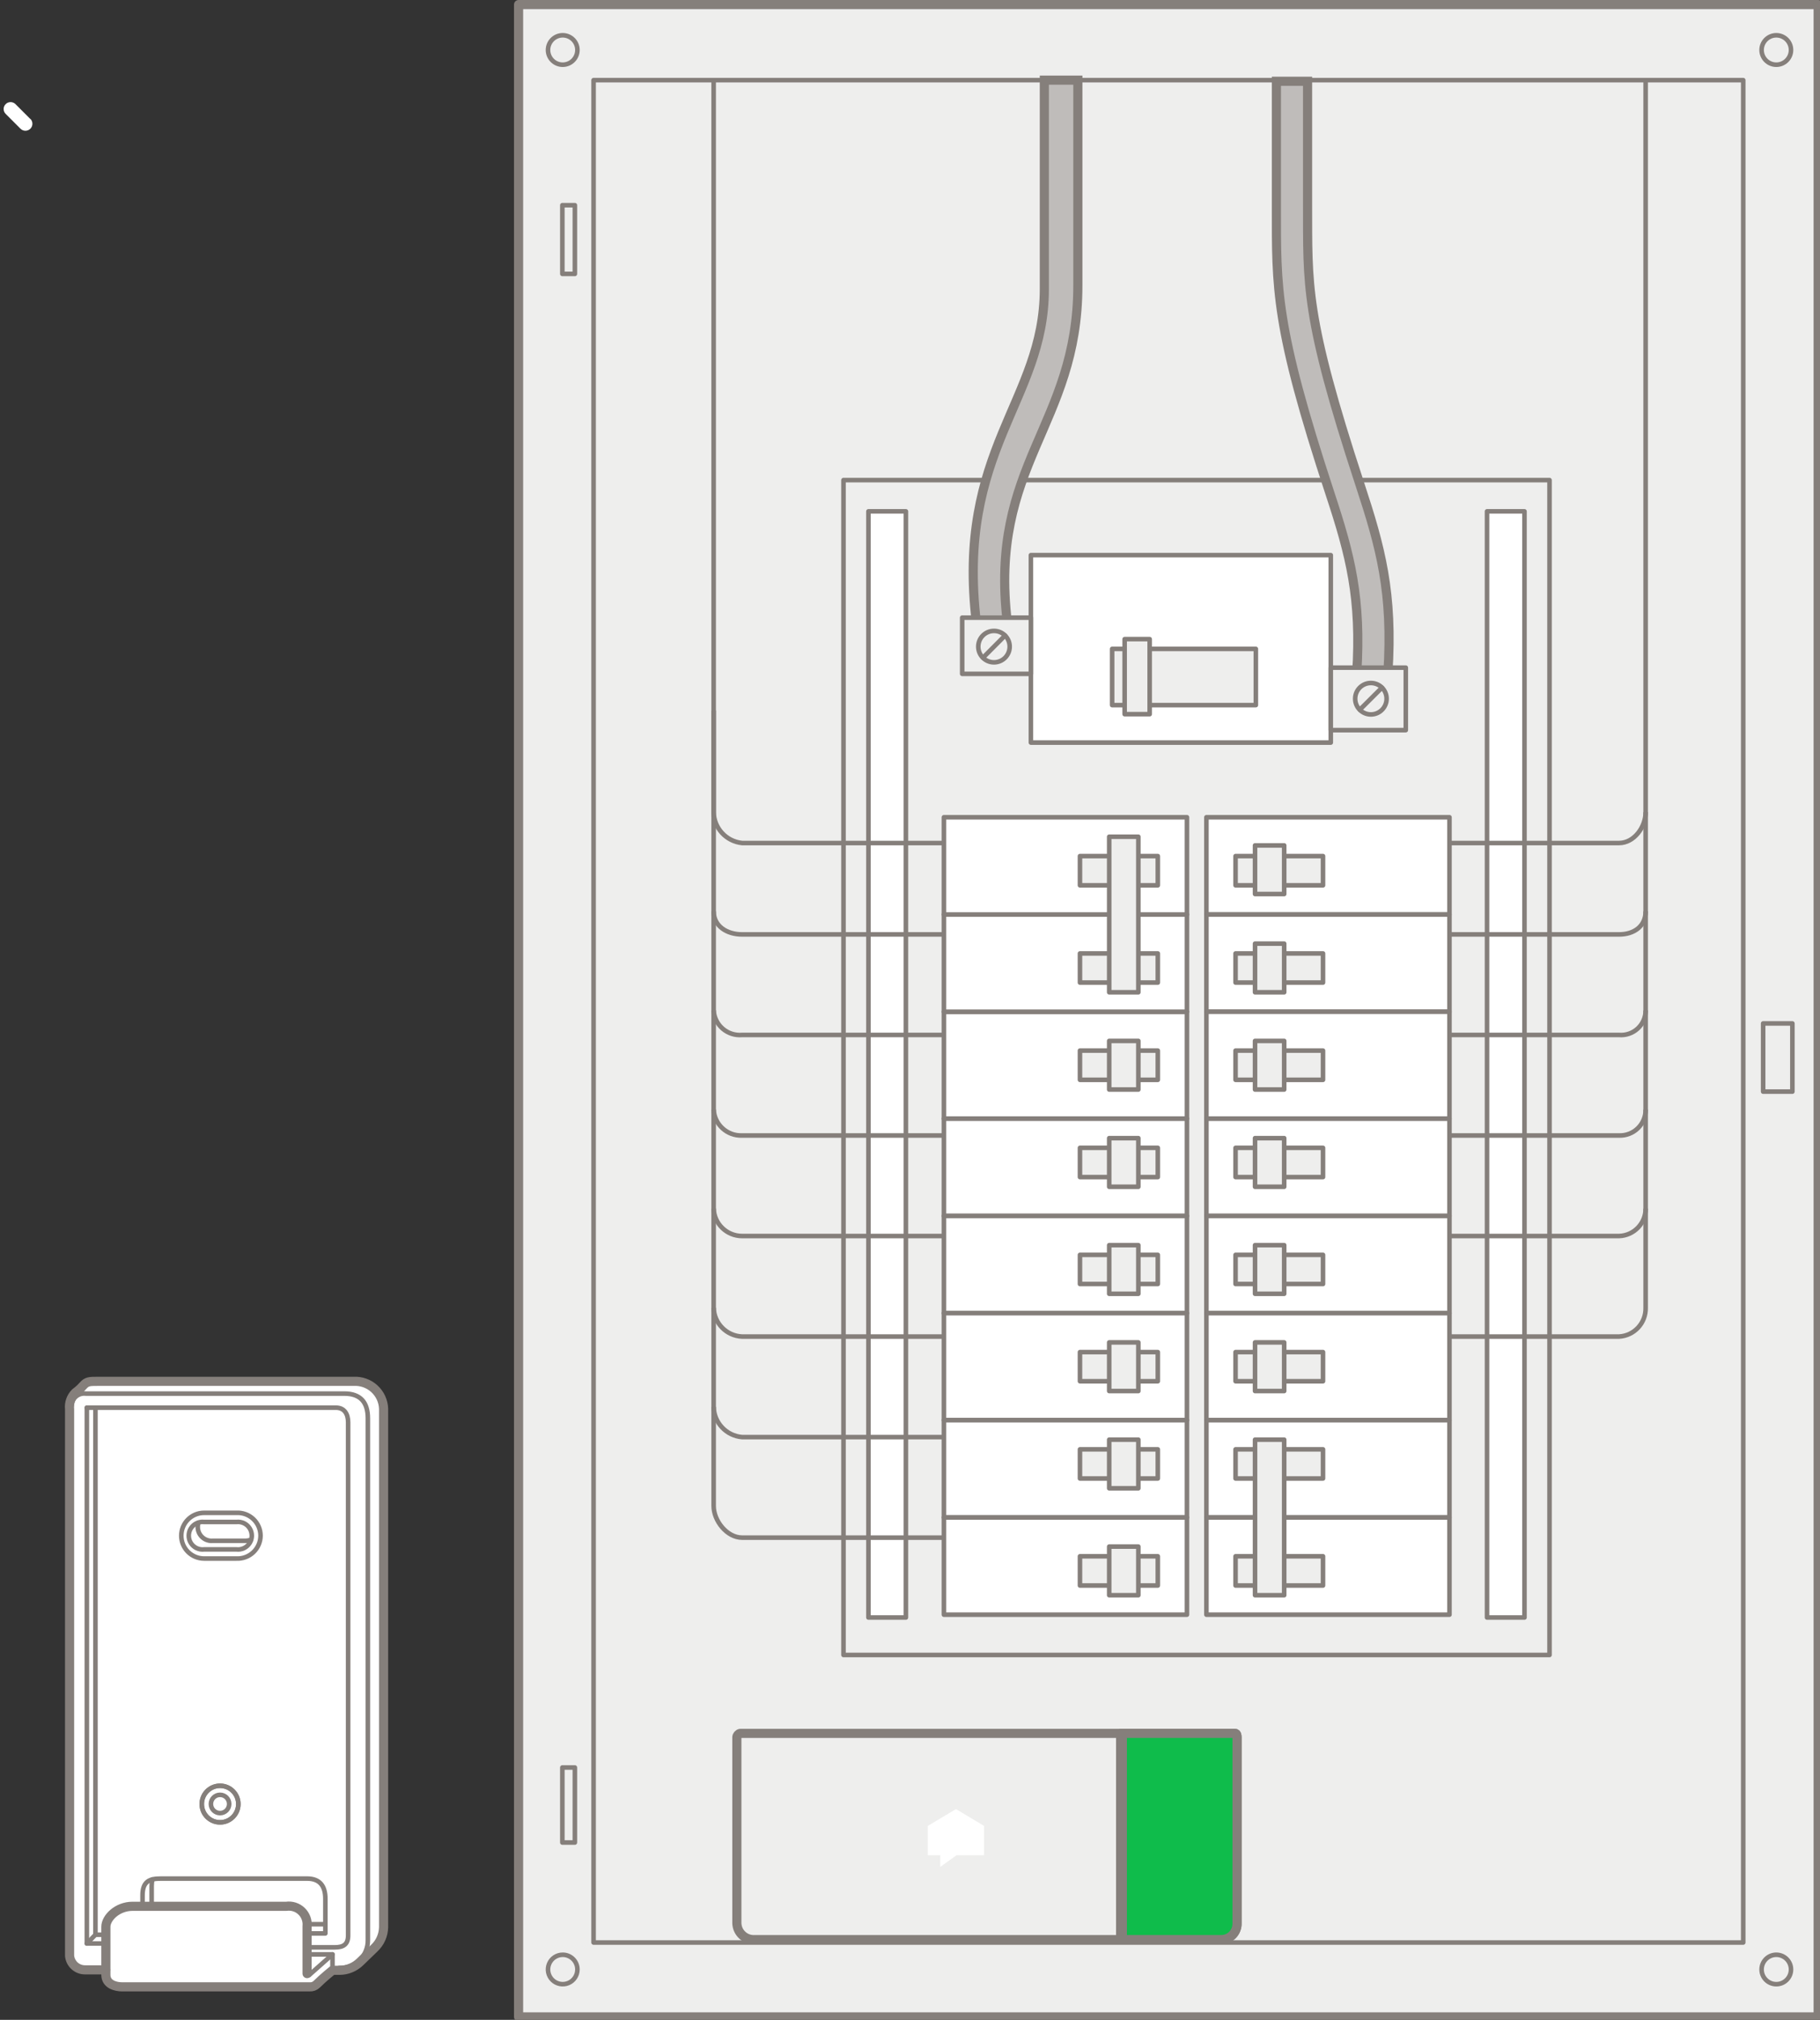 <?xml version="1.0" encoding="UTF-8"?>
<svg width="347px" height="385px" viewBox="0 0 347 385" version="1.1" xmlns="http://www.w3.org/2000/svg" xmlns:xlink="http://www.w3.org/1999/xlink">
    <rect x="0" y="0" width="347" height="385" fill="#333333" stroke="none"/>
    <!-- Generator: Sketch 64 (93537) - https://sketch.com -->
    <title>SE/step/findSpotforSense-SE</title>
    <desc>Created with Sketch.</desc>
    <g id="SE/step/findSpotforSense-SE" stroke="none" stroke-width="1" fill="none" fill-rule="evenodd">
        <path d="M58.547,376.185 L58.547,367.157 C58.654,366.092 58.265,365.036 57.493,364.295 C56.721,363.553 55.651,363.207 54.59,363.357 L25.275,363.357 C22.364,363.357 20.185,365.553 20.185,367.261 L20.185,376.429 C20.185,378.294 22.155,378.712 23.27,378.712 L59.052,378.712 C59.543,378.744 60.024,378.567 60.377,378.224 C61.562,377.039 63.392,375.558 63.392,375.558 L64.752,375.558 C66.229,375.55 67.643,374.961 68.691,373.919 L71.392,371.305 C72.472,370.275 73.099,368.858 73.135,367.366 L73.135,268.525 C73.086,267.065 72.449,265.687 71.37,264.702 C70.29,263.718 68.859,263.211 67.401,263.296 L18.599,263.296 C17.118,263.296 16.56,263.296 15.863,264.098 C15.166,264.9 14.364,265.458 14.364,265.458 C13.538,266.274 13.134,267.424 13.266,268.577 L13.266,372.786 C13.402,374.31 14.681,375.477 16.211,375.471 L20.203,375.471" id="Path" stroke="#857F7B" stroke-width="1.743" fill="#FFFFFF" fill-rule="nonzero" stroke-linecap="round" stroke-linejoin="round"></path>
        <path d="M27.174,363.305 L27.174,361.283 C27.174,358.617 28.481,358.076 30.66,358.076 L58.547,358.076 C60.969,358.076 62.033,359.488 62.033,361.911 L62.033,368.534 L58.547,368.534" id="Path" stroke="#857F7B" stroke-width="0.871" stroke-linecap="round" stroke-linejoin="round"></path>
        <line x1="62.015" y1="366.773" x2="58.913" y2="366.773" id="Path" stroke="#857F7B" stroke-width="0.871" stroke-linecap="round" stroke-linejoin="round"></line>
        <path d="M28.917,363.305 L28.917,359.54 C28.913,359.101 28.96,358.662 29.057,358.233" id="Path" stroke="#857F7B" stroke-width="0.871" stroke-linecap="round" stroke-linejoin="round"></path>
        <path d="M49.675,292.699 C49.667,291.505 49.171,290.365 48.302,289.546 C47.433,288.726 46.267,288.298 45.074,288.359 L38.922,288.359 C36.515,288.359 34.564,290.31 34.564,292.717 C34.564,295.123 36.515,297.074 38.922,297.074 L45.074,297.074 C46.272,297.131 47.441,296.696 48.31,295.87 C49.179,295.044 49.672,293.898 49.675,292.699 L49.675,292.699 Z" id="Path" stroke="#857F7B" stroke-width="0.871" stroke-linecap="round" stroke-linejoin="round"></path>
        <path d="M38.922,295.331 C37.915,295.448 36.932,294.976 36.392,294.119 C35.852,293.262 35.852,292.171 36.392,291.314 C36.932,290.457 37.915,289.986 38.922,290.102 L45.074,290.102 C46.08,289.986 47.064,290.457 47.603,291.314 C48.143,292.171 48.143,293.262 47.603,294.119 C47.064,294.976 46.08,295.448 45.074,295.331 L38.922,295.331 Z" id="Path" stroke="#857F7B" stroke-width="0.871" stroke-linecap="round" stroke-linejoin="round"></path>
        <path d="M47.845,293.501 C47.475,293.629 47.086,293.694 46.695,293.693 L40.56,293.693 C39.828,293.751 39.105,293.502 38.563,293.007 C38.021,292.511 37.709,291.813 37.702,291.078 C37.695,290.806 37.737,290.535 37.824,290.277" id="Path" stroke="#857F7B" stroke-width="0.871" stroke-linecap="round" stroke-linejoin="round"></path>
        <path d="M41.954,340.386 C40.029,340.386 38.468,341.946 38.468,343.871 C38.468,345.797 40.029,347.357 41.954,347.357 C43.879,347.357 45.44,345.797 45.44,343.871 C45.44,341.946 43.879,340.386 41.954,340.386 Z" id="Path" stroke="#857F7B" stroke-width="0.871" stroke-linecap="round" stroke-linejoin="round"></path>
        <path d="M64.682,375.105 C66.126,375.168 67.531,374.63 68.565,373.62 C69.598,372.609 70.168,371.216 70.137,369.771 L70.137,270.338 C70.137,267.27 68.708,265.632 65.641,265.632 L16.351,265.632 C15.669,265.547 14.984,265.758 14.468,266.211 C13.952,266.664 13.654,267.316 13.649,268.002" id="Path" stroke="#857F7B" stroke-width="0.871" stroke-linecap="round" stroke-linejoin="round"></path>
        <polyline id="Path" stroke="#857F7B" stroke-width="0.871" stroke-linecap="round" stroke-linejoin="round" points="58.529 372.525 63.392 372.525 63.392 375.505"></polyline>
        <polyline id="Path" stroke="#857F7B" stroke-width="0.871" stroke-linecap="round" stroke-linejoin="round" points="20.185 368.778 18.198 368.778 18.198 268.316"></polyline>
        <polyline id="Path" stroke="#857F7B" stroke-width="0.871" stroke-linecap="round" stroke-linejoin="round" points="19.993 370.451 16.56 370.451 16.56 268.316"></polyline>
        <path d="M41.954,340.386 C40.029,340.386 38.468,341.946 38.468,343.871 C38.468,345.797 40.029,347.357 41.954,347.357 C43.879,347.357 45.44,345.797 45.44,343.871 C45.44,341.946 43.879,340.386 41.954,340.386 Z" id="Path" stroke="#857F7B" stroke-width="0.871" stroke-linecap="round" stroke-linejoin="round"></path>
        <path d="M41.954,342.111 C40.992,342.111 40.211,342.891 40.211,343.854 C40.211,344.817 40.992,345.597 41.954,345.597 C42.917,345.597 43.697,344.817 43.697,343.854 C43.697,342.891 42.917,342.111 41.954,342.111 Z" id="Path" stroke="#857F7B" stroke-width="0.871" stroke-linecap="round" stroke-linejoin="round"></path>
        <path d="M16.56,268.316 L64.054,268.316 C65.658,268.316 66.373,269.519 66.373,271.122 L66.373,368.9 C66.373,370.643 65.466,371.183 63.793,371.183 L58.547,371.183" id="Path" stroke="#857F7B" stroke-width="0.871" stroke-linecap="round" stroke-linejoin="round"></path>
        <line x1="16.56" y1="370.451" x2="18.198" y2="368.778" id="Path" stroke="#857F7B" stroke-width="0.871" stroke-linecap="round" stroke-linejoin="round"></line>
        <line x1="58.948" y1="376.464" x2="63.392" y2="372.525" id="Path" stroke="#857F7B" stroke-width="0.871" stroke-linecap="round" stroke-linejoin="round"></line>
        <path d="M5.771,22.669 L2.948,19.845 C2.431,19.334 1.599,19.334 1.083,19.845 C0.833,20.091 0.692,20.427 0.692,20.778 C0.692,21.128 0.833,21.464 1.083,21.71 L3.906,24.534 C4.426,25.054 5.269,25.054 5.789,24.534 C6.308,24.014 6.308,23.171 5.789,22.651 L5.771,22.669 Z" id="Path" fill="#FFFFFF" fill-rule="nonzero"></path>
        <g id="sense-in-panel" transform="translate(98, 0)">
            <rect id="Rectangle" stroke="#857F7B" stroke-width="1.742" fill="#EEEEED" fill-rule="nonzero" stroke-linecap="round" stroke-linejoin="round" x="0.871" y="0.871" width="247.776" height="383.571"></rect>
            <rect id="Rectangle" stroke="#857F7B" stroke-width="0.871" stroke-linecap="round" stroke-linejoin="round" x="15.174" y="15.278" width="219.189" height="354.984"></rect>
            <rect id="Rectangle" stroke="#857F7B" stroke-width="0.871" fill="#FFFFFF" fill-rule="nonzero" stroke-linecap="round" stroke-linejoin="round" x="185.514" y="97.469" width="7.143" height="210.844"></rect>
            <rect id="Rectangle" stroke="#857F7B" stroke-width="0.871" fill="#FFFFFF" fill-rule="nonzero" stroke-linecap="round" stroke-linejoin="round" x="67.575" y="97.469" width="7.143" height="210.844"></rect>
            <path d="M81.965,293.088 L43.482,293.088 C40.625,293.088 38.064,289.9 38.064,287.043 L38.064,15.278" id="Path" stroke="#857F7B" stroke-width="0.871" stroke-linejoin="round"></path>
            <path d="M178.302,254.762 L210.687,254.762 C213.582,254.603 215.827,252.173 215.757,249.274 L215.757,15.278" id="Path" stroke="#857F7B" stroke-width="0.871" stroke-linejoin="round"></path>
            <path d="M81.965,273.925 L43.482,273.925 C40.469,273.668 38.134,271.182 38.064,268.159" id="Path" stroke="#857F7B" stroke-width="0.871" stroke-linejoin="round"></path>
            <path d="M81.965,254.762 L43.482,254.762 C40.517,254.635 38.153,252.241 38.064,249.274" id="Path" stroke="#857F7B" stroke-width="0.871" stroke-linejoin="round"></path>
            <path d="M81.965,235.599 L43.482,235.599 C40.567,235.592 38.177,233.286 38.064,230.373" id="Path" stroke="#857F7B" stroke-width="0.871" stroke-linejoin="round"></path>
            <path d="M178.302,235.599 L210.687,235.599 C213.512,235.514 215.758,233.199 215.757,230.373" id="Path" stroke="#857F7B" stroke-width="0.871" stroke-linejoin="round"></path>
            <path d="M81.965,216.436 L43.482,216.436 C40.628,216.545 38.215,214.341 38.064,211.489" id="Path" stroke="#857F7B" stroke-width="0.871" stroke-linejoin="round"></path>
            <path d="M178.302,216.436 L210.687,216.436 C212.025,216.484 213.323,215.982 214.281,215.047 C215.239,214.113 215.772,212.827 215.757,211.489" id="Path" stroke="#857F7B" stroke-width="0.871" stroke-linejoin="round"></path>
            <path d="M81.965,197.273 L43.482,197.273 C42.138,197.388 40.805,196.956 39.785,196.073 C38.765,195.191 38.144,193.934 38.064,192.587" id="Path" stroke="#857F7B" stroke-width="0.871" stroke-linejoin="round"></path>
            <path d="M178.302,197.273 L210.687,197.273 C211.995,197.381 213.288,196.935 214.252,196.044 C215.215,195.153 215.761,193.899 215.757,192.587" id="Path" stroke="#857F7B" stroke-width="0.871" stroke-linejoin="round"></path>
            <path d="M81.965,178.11 L43.482,178.11 C40.625,178.11 38.064,176.56 38.064,173.703" id="Path" stroke="#857F7B" stroke-width="0.871" stroke-linejoin="round"></path>
            <path d="M178.302,178.11 L210.687,178.11 C213.544,178.11 215.757,176.56 215.757,173.703" id="Path" stroke="#857F7B" stroke-width="0.871" stroke-linejoin="round"></path>
            <path d="M178.302,160.69 L210.687,160.69 C213.544,160.69 215.757,157.658 215.757,154.801" id="Path" stroke="#857F7B" stroke-width="0.871" stroke-linejoin="round"></path>
            <path d="M81.965,160.69 L43.482,160.69 C40.45,160.374 38.127,157.85 38.064,154.801 L38.064,135.429" id="Path" stroke="#857F7B" stroke-width="0.871" stroke-linejoin="round"></path>
            <rect id="Rectangle" stroke="#857F7B" stroke-width="0.871" stroke-linecap="round" stroke-linejoin="round" x="62.819" y="91.512" width="134.611" height="223.945"></rect>
            <rect id="Rectangle" stroke="#857F7B" stroke-width="0.871" fill="#FFFFFF" fill-rule="nonzero" stroke-linecap="round" stroke-linejoin="round" x="98.55" y="105.814" width="57.175" height="35.73"></rect>
            <polyline id="Path" stroke="#857F7B" stroke-width="0.871" fill="#EEEEED" fill-rule="nonzero" stroke-linecap="round" stroke-linejoin="round" points="121.179 134.402 141.44 134.402 141.44 123.688 121.179 123.688"></polyline>
            <polyline id="Path" stroke="#857F7B" stroke-width="0.871" fill="#EEEEED" fill-rule="nonzero" stroke-linecap="round" stroke-linejoin="round" points="116.423 123.688 114.037 123.688 114.037 134.402 116.423 134.402"></polyline>
            <rect id="Rectangle" stroke="#857F7B" stroke-width="0.871" fill="#EEEEED" fill-rule="nonzero" stroke-linecap="round" stroke-linejoin="round" x="116.423" y="121.824" width="4.773" height="14.302"></rect>
            <rect id="Rectangle" stroke="#857F7B" stroke-width="0.871" stroke-linecap="round" stroke-linejoin="round" x="9.216" y="39.11" width="2.387" height="13.1"></rect>
            <rect id="Rectangle" stroke="#857F7B" stroke-width="0.871" stroke-linecap="round" stroke-linejoin="round" x="9.216" y="336.901" width="2.387" height="14.302"></rect>
            <line x1="89.421" y1="125.36" x2="93.619" y2="121.144" id="Path" fill="#F6F6F6" fill-rule="nonzero"></line>
            <line x1="161.264" y1="135.273" x2="165.48" y2="131.074" id="Path" fill="#F6F6F6" fill-rule="nonzero"></line>
            <path d="M240.669,6.724 C239.12,6.724 237.864,7.98 237.864,9.529 C237.864,11.078 239.12,12.334 240.669,12.334 C242.218,12.334 243.473,11.078 243.473,9.529 C243.473,8.785 243.178,8.072 242.652,7.546 C242.126,7.02 241.412,6.724 240.669,6.724 L240.669,6.724 Z" id="Path" stroke="#857F7B" stroke-width="0.871" stroke-linecap="round" stroke-linejoin="round"></path>
            <path d="M240.669,372.596 C239.12,372.596 237.864,373.852 237.864,375.401 C237.864,376.95 239.12,378.206 240.669,378.206 C242.218,378.206 243.473,376.95 243.473,375.401 C243.473,374.657 243.178,373.944 242.652,373.418 C242.126,372.892 241.412,372.596 240.669,372.596 Z" id="Path" stroke="#857F7B" stroke-width="0.871" stroke-linecap="round" stroke-linejoin="round"></path>
            <path d="M9.285,6.724 C7.736,6.724 6.481,7.98 6.481,9.529 C6.481,11.078 7.736,12.334 9.285,12.334 C10.834,12.334 12.09,11.078 12.09,9.529 C12.09,7.98 10.834,6.724 9.285,6.724 L9.285,6.724 Z" id="Path" stroke="#857F7B" stroke-width="0.871" stroke-linecap="round" stroke-linejoin="round"></path>
            <path d="M9.303,372.596 C8.167,372.589 7.139,373.268 6.699,374.316 C6.259,375.363 6.495,376.572 7.296,377.378 C8.097,378.184 9.304,378.427 10.355,377.994 C11.405,377.561 12.09,376.537 12.09,375.401 C12.09,373.859 10.845,372.606 9.303,372.596 Z" id="Path" stroke="#857F7B" stroke-width="0.871" stroke-linecap="round" stroke-linejoin="round"></path>
            <path d="M137.485,330.403 C137.781,330.403 137.851,330.804 137.851,331.117 L137.851,366.586 C137.881,367.428 137.557,368.244 136.958,368.837 C136.359,369.429 135.539,369.744 134.698,369.705 L45.974,369.705 C45.092,369.777 44.22,369.483 43.562,368.894 C42.903,368.304 42.515,367.47 42.489,366.586 L42.489,331.117 C42.514,330.765 42.771,330.473 43.117,330.403 L137.485,330.403 Z" id="Path" stroke="#857F7B" stroke-width="1.742" fill="#EEEEED" fill-rule="nonzero" stroke-linecap="round" stroke-linejoin="round"></path>
            <path d="M137.485,330.403 C137.781,330.403 137.851,330.804 137.851,331.117 L137.851,366.586 C137.881,367.428 137.557,368.244 136.958,368.837 C136.359,369.429 135.539,369.744 134.698,369.705 L115.657,369.705 L115.657,330.403 L137.485,330.403 Z" id="Path" stroke="#857F7B" stroke-width="1.742" fill="#0FBC4B" fill-rule="nonzero" stroke-linecap="round" stroke-linejoin="round"></path>
            <polygon id="Path" fill="#FFFFFF" fill-rule="nonzero" points="89.613 348.033 84.264 344.828 78.899 348.033 78.899 353.625 81.268 353.625 81.268 355.855 84.369 353.625 89.613 353.625"></polygon>
            <line x1="116.423" y1="330.978" x2="116.423" y2="369.687" id="Path" stroke="#857F7B" stroke-width="0.871" stroke-linecap="round" stroke-linejoin="round"></line>
            <rect id="Rectangle" stroke="#857F7B" stroke-width="0.871" stroke-linecap="round" stroke-linejoin="round" x="238.16" y="195.078" width="5.575" height="12.996"></rect>
            <rect id="Rectangle" stroke="#857F7B" stroke-width="0.871" fill="#FFFFFF" fill-rule="nonzero" stroke-linecap="round" stroke-linejoin="round" x="132.015" y="155.777" width="46.339" height="18.536"></rect>
            <polyline id="Path" stroke="#857F7B" stroke-width="0.871" fill="#EEEEED" fill-rule="nonzero" stroke-linecap="round" stroke-linejoin="round" points="141.283 163.181 137.572 163.181 137.572 168.755 141.283 168.755"></polyline>
            <polyline id="Path" stroke="#857F7B" stroke-width="0.871" fill="#EEEEED" fill-rule="nonzero" stroke-linecap="round" stroke-linejoin="round" points="146.84 168.755 154.244 168.755 154.244 163.181 146.84 163.181"></polyline>
            <rect id="Rectangle" stroke="#857F7B" stroke-width="0.871" fill="#EEEEED" fill-rule="nonzero" stroke-linecap="round" stroke-linejoin="round" x="141.283" y="161.143" width="5.557" height="9.268"></rect>
            <rect id="Rectangle" stroke="#857F7B" stroke-width="0.871" fill="#FFFFFF" fill-rule="nonzero" stroke-linecap="round" stroke-linejoin="round" x="132.015" y="174.313" width="46.339" height="18.536"></rect>
            <polyline id="Path" stroke="#857F7B" stroke-width="0.871" fill="#EEEEED" fill-rule="nonzero" stroke-linecap="round" stroke-linejoin="round" points="141.283 181.734 137.572 181.734 137.572 187.291 141.283 187.291"></polyline>
            <polyline id="Path" stroke="#857F7B" stroke-width="0.871" fill="#EEEEED" fill-rule="nonzero" stroke-linecap="round" stroke-linejoin="round" points="146.84 187.291 154.244 187.291 154.244 181.734 146.84 181.734"></polyline>
            <rect id="Rectangle" stroke="#857F7B" stroke-width="0.871" fill="#EEEEED" fill-rule="nonzero" stroke-linecap="round" stroke-linejoin="round" x="141.283" y="179.87" width="5.557" height="9.268"></rect>
            <rect id="Rectangle" stroke="#857F7B" stroke-width="0.871" fill="#FFFFFF" fill-rule="nonzero" stroke-linecap="round" stroke-linejoin="round" x="132.015" y="192.848" width="46.339" height="20.382"></rect>
            <polyline id="Path" stroke="#857F7B" stroke-width="0.871" fill="#EEEEED" fill-rule="nonzero" stroke-linecap="round" stroke-linejoin="round" points="141.283 200.252 137.572 200.252 137.572 205.827 141.283 205.827"></polyline>
            <polyline id="Path" stroke="#857F7B" stroke-width="0.871" fill="#EEEEED" fill-rule="nonzero" stroke-linecap="round" stroke-linejoin="round" points="146.84 205.827 154.244 205.827 154.244 200.252 146.84 200.252"></polyline>
            <rect id="Rectangle" stroke="#857F7B" stroke-width="0.871" fill="#EEEEED" fill-rule="nonzero" stroke-linecap="round" stroke-linejoin="round" x="141.283" y="198.406" width="5.557" height="9.268"></rect>
            <rect id="Rectangle" stroke="#857F7B" stroke-width="0.871" fill="#FFFFFF" fill-rule="nonzero" stroke-linecap="round" stroke-linejoin="round" x="132.015" y="213.231" width="46.339" height="18.536"></rect>
            <polyline id="Path" stroke="#857F7B" stroke-width="0.871" fill="#EEEEED" fill-rule="nonzero" stroke-linecap="round" stroke-linejoin="round" points="141.283 218.788 137.572 218.788 137.572 224.363 141.283 224.363"></polyline>
            <polyline id="Path" stroke="#857F7B" stroke-width="0.871" fill="#EEEEED" fill-rule="nonzero" stroke-linecap="round" stroke-linejoin="round" points="146.84 224.363 154.244 224.363 154.244 218.788 146.84 218.788"></polyline>
            <rect id="Rectangle" stroke="#857F7B" stroke-width="0.871" fill="#EEEEED" fill-rule="nonzero" stroke-linecap="round" stroke-linejoin="round" x="141.283" y="216.941" width="5.557" height="9.268"></rect>
            <rect id="Rectangle" stroke="#857F7B" stroke-width="0.871" fill="#FFFFFF" fill-rule="nonzero" stroke-linecap="round" stroke-linejoin="round" x="132.015" y="231.767" width="46.339" height="18.536"></rect>
            <polyline id="Path" stroke="#857F7B" stroke-width="0.871" fill="#EEEEED" fill-rule="nonzero" stroke-linecap="round" stroke-linejoin="round" points="141.283 239.188 137.572 239.188 137.572 244.745 141.283 244.745"></polyline>
            <polyline id="Path" stroke="#857F7B" stroke-width="0.871" fill="#EEEEED" fill-rule="nonzero" stroke-linecap="round" stroke-linejoin="round" points="146.84 244.745 154.244 244.745 154.244 239.188 146.84 239.188"></polyline>
            <rect id="Rectangle" stroke="#857F7B" stroke-width="0.871" fill="#EEEEED" fill-rule="nonzero" stroke-linecap="round" stroke-linejoin="round" x="141.283" y="237.341" width="5.557" height="9.268"></rect>
            <rect id="Rectangle" stroke="#857F7B" stroke-width="0.871" fill="#FFFFFF" fill-rule="nonzero" stroke-linecap="round" stroke-linejoin="round" x="132.015" y="250.302" width="46.339" height="20.382"></rect>
            <polyline id="Path" stroke="#857F7B" stroke-width="0.871" fill="#EEEEED" fill-rule="nonzero" stroke-linecap="round" stroke-linejoin="round" points="141.283 257.724 137.572 257.724 137.572 263.281 141.283 263.281"></polyline>
            <polyline id="Path" stroke="#857F7B" stroke-width="0.871" fill="#EEEEED" fill-rule="nonzero" stroke-linecap="round" stroke-linejoin="round" points="146.84 263.281 154.244 263.281 154.244 257.724 146.84 257.724"></polyline>
            <rect id="Rectangle" stroke="#857F7B" stroke-width="0.871" fill="#EEEEED" fill-rule="nonzero" stroke-linecap="round" stroke-linejoin="round" x="141.283" y="255.877" width="5.557" height="9.268"></rect>
            <polyline id="Path" stroke="#857F7B" stroke-width="0.871" fill="#FFFFFF" fill-rule="nonzero" stroke-linecap="round" stroke-linejoin="round" points="141.265 289.238 132.015 289.238 132.015 270.702 178.354 270.702 178.354 289.238 146.84 289.238"></polyline>
            <polyline id="Path" stroke="#857F7B" stroke-width="0.871" fill="#EEEEED" fill-rule="nonzero" stroke-linecap="round" stroke-linejoin="round" points="141.283 276.259 137.572 276.259 137.572 281.817 141.283 281.817"></polyline>
            <polyline id="Path" stroke="#857F7B" stroke-width="0.871" fill="#EEEEED" fill-rule="nonzero" stroke-linecap="round" stroke-linejoin="round" points="146.84 281.817 154.244 281.817 154.244 276.259 146.84 276.259"></polyline>
            <polyline id="Path" stroke="#857F7B" stroke-width="0.871" fill="#FFFFFF" fill-rule="nonzero" stroke-linecap="round" stroke-linejoin="round" points="146.84 289.238 178.354 289.238 178.354 307.774 132.015 307.774 132.015 289.238 141.283 289.238"></polyline>
            <polyline id="Path" stroke="#857F7B" stroke-width="0.871" fill="#EEEEED" fill-rule="nonzero" stroke-linecap="round" stroke-linejoin="round" points="141.283 296.642 137.572 296.642 137.572 302.216 141.283 302.216"></polyline>
            <polyline id="Path" stroke="#857F7B" stroke-width="0.871" fill="#EEEEED" fill-rule="nonzero" stroke-linecap="round" stroke-linejoin="round" points="146.84 302.216 154.244 302.216 154.244 296.642 146.84 296.642"></polyline>
            <rect id="Rectangle" stroke="#857F7B" stroke-width="0.871" fill="#EEEEED" fill-rule="nonzero" stroke-linecap="round" stroke-linejoin="round" x="141.283" y="274.413" width="5.557" height="29.65"></rect>
            <rect id="Rectangle" stroke="#857F7B" stroke-width="0.871" fill="#FFFFFF" fill-rule="nonzero" stroke-linecap="round" stroke-linejoin="round" x="81.965" y="192.848" width="46.339" height="20.382"></rect>
            <polyline id="Path" stroke="#857F7B" stroke-width="0.871" fill="#EEEEED" fill-rule="nonzero" stroke-linecap="round" stroke-linejoin="round" points="113.479 205.827 107.905 205.827 107.905 200.252 113.479 200.252"></polyline>
            <polyline id="Path" stroke="#857F7B" stroke-width="0.871" fill="#EEEEED" fill-rule="nonzero" stroke-linecap="round" stroke-linejoin="round" points="119.036 200.252 122.747 200.252 122.747 205.827 119.036 205.827"></polyline>
            <rect id="Rectangle" stroke="#857F7B" stroke-width="0.871" fill="#EEEEED" fill-rule="nonzero" stroke-linecap="round" stroke-linejoin="round" x="113.479" y="198.406" width="5.557" height="9.268"></rect>
            <rect id="Rectangle" stroke="#857F7B" stroke-width="0.871" fill="#FFFFFF" fill-rule="nonzero" stroke-linecap="round" stroke-linejoin="round" x="81.965" y="213.231" width="46.339" height="18.536"></rect>
            <polyline id="Path" stroke="#857F7B" stroke-width="0.871" fill="#EEEEED" fill-rule="nonzero" stroke-linecap="round" stroke-linejoin="round" points="113.479 224.363 107.905 224.363 107.905 218.788 113.479 218.788"></polyline>
            <polyline id="Path" stroke="#857F7B" stroke-width="0.871" fill="#EEEEED" fill-rule="nonzero" stroke-linecap="round" stroke-linejoin="round" points="119.036 218.788 122.747 218.788 122.747 224.363 119.036 224.363"></polyline>
            <rect id="Rectangle" stroke="#857F7B" stroke-width="0.871" fill="#EEEEED" fill-rule="nonzero" stroke-linecap="round" stroke-linejoin="round" x="113.479" y="216.941" width="5.557" height="9.268"></rect>
            <rect id="Rectangle" stroke="#857F7B" stroke-width="0.871" fill="#FFFFFF" fill-rule="nonzero" stroke-linecap="round" stroke-linejoin="round" x="81.965" y="231.767" width="46.339" height="18.536"></rect>
            <polyline id="Path" stroke="#857F7B" stroke-width="0.871" fill="#EEEEED" fill-rule="nonzero" stroke-linecap="round" stroke-linejoin="round" points="113.479 244.745 107.905 244.745 107.905 239.188 113.479 239.188"></polyline>
            <polyline id="Path" stroke="#857F7B" stroke-width="0.871" fill="#EEEEED" fill-rule="nonzero" stroke-linecap="round" stroke-linejoin="round" points="119.036 239.188 122.747 239.188 122.747 244.745 119.036 244.745"></polyline>
            <rect id="Rectangle" stroke="#857F7B" stroke-width="0.871" fill="#EEEEED" fill-rule="nonzero" stroke-linecap="round" stroke-linejoin="round" x="113.479" y="237.341" width="5.557" height="9.268"></rect>
            <rect id="Rectangle" stroke="#857F7B" stroke-width="0.871" fill="#FFFFFF" fill-rule="nonzero" stroke-linecap="round" stroke-linejoin="round" x="81.965" y="250.302" width="46.339" height="20.382"></rect>
            <polyline id="Path" stroke="#857F7B" stroke-width="0.871" fill="#EEEEED" fill-rule="nonzero" stroke-linecap="round" stroke-linejoin="round" points="113.479 263.281 107.905 263.281 107.905 257.724 113.479 257.724"></polyline>
            <polyline id="Path" stroke="#857F7B" stroke-width="0.871" fill="#EEEEED" fill-rule="nonzero" stroke-linecap="round" stroke-linejoin="round" points="119.036 257.724 122.747 257.724 122.747 263.281 119.036 263.281"></polyline>
            <rect id="Rectangle" stroke="#857F7B" stroke-width="0.871" fill="#EEEEED" fill-rule="nonzero" stroke-linecap="round" stroke-linejoin="round" x="113.479" y="255.877" width="5.557" height="9.268"></rect>
            <rect id="Rectangle" stroke="#857F7B" stroke-width="0.871" fill="#FFFFFF" fill-rule="nonzero" stroke-linecap="round" stroke-linejoin="round" x="81.965" y="270.702" width="46.339" height="18.536"></rect>
            <polyline id="Path" stroke="#857F7B" stroke-width="0.871" fill="#EEEEED" fill-rule="nonzero" stroke-linecap="round" stroke-linejoin="round" points="113.479 281.817 107.905 281.817 107.905 276.259 113.479 276.259"></polyline>
            <polyline id="Path" stroke="#857F7B" stroke-width="0.871" fill="#EEEEED" fill-rule="nonzero" stroke-linecap="round" stroke-linejoin="round" points="119.036 276.259 122.747 276.259 122.747 281.817 119.036 281.817"></polyline>
            <rect id="Rectangle" stroke="#857F7B" stroke-width="0.871" fill="#EEEEED" fill-rule="nonzero" stroke-linecap="round" stroke-linejoin="round" x="113.479" y="274.413" width="5.557" height="9.268"></rect>
            <rect id="Rectangle" stroke="#857F7B" stroke-width="0.871" fill="#FFFFFF" fill-rule="nonzero" stroke-linecap="round" stroke-linejoin="round" x="81.965" y="289.238" width="46.339" height="18.536"></rect>
            <polyline id="Path" stroke="#857F7B" stroke-width="0.871" fill="#EEEEED" fill-rule="nonzero" stroke-linecap="round" stroke-linejoin="round" points="113.479 302.216 107.905 302.216 107.905 296.642 113.479 296.642"></polyline>
            <polyline id="Path" stroke="#857F7B" stroke-width="0.871" fill="#EEEEED" fill-rule="nonzero" stroke-linecap="round" stroke-linejoin="round" points="119.036 296.642 122.747 296.642 122.747 302.216 119.036 302.216"></polyline>
            <rect id="Rectangle" stroke="#857F7B" stroke-width="0.871" fill="#EEEEED" fill-rule="nonzero" stroke-linecap="round" stroke-linejoin="round" x="113.479" y="294.795" width="5.557" height="9.268"></rect>
            <polyline id="Path" stroke="#857F7B" stroke-width="0.871" fill="#FFFFFF" fill-rule="nonzero" stroke-linecap="round" stroke-linejoin="round" points="113.479 174.313 81.965 174.313 81.965 192.848 128.304 192.848 128.304 174.313 119.036 174.313"></polyline>
            <polyline id="Path" stroke="#857F7B" stroke-width="0.871" fill="#EEEEED" fill-rule="nonzero" stroke-linecap="round" stroke-linejoin="round" points="113.479 187.291 107.905 187.291 107.905 181.734 113.479 181.734"></polyline>
            <polyline id="Path" stroke="#857F7B" stroke-width="0.871" fill="#EEEEED" fill-rule="nonzero" stroke-linecap="round" stroke-linejoin="round" points="119.036 181.734 122.747 181.734 122.747 187.291 119.036 187.291"></polyline>
            <polyline id="Path" stroke="#857F7B" stroke-width="0.871" fill="#FFFFFF" fill-rule="nonzero" stroke-linecap="round" stroke-linejoin="round" points="119.036 174.313 128.304 174.313 128.304 155.777 81.965 155.777 81.965 174.313 113.479 174.313"></polyline>
            <polyline id="Path" stroke="#857F7B" stroke-width="0.871" fill="#EEEEED" fill-rule="nonzero" stroke-linecap="round" stroke-linejoin="round" points="113.479 168.755 107.905 168.755 107.905 163.181 113.479 163.181"></polyline>
            <polyline id="Path" stroke="#857F7B" stroke-width="0.871" fill="#EEEEED" fill-rule="nonzero" stroke-linecap="round" stroke-linejoin="round" points="119.036 163.181 122.747 163.181 122.747 168.755 119.036 168.755"></polyline>
            <rect id="Rectangle" stroke="#857F7B" stroke-width="0.871" fill="#EEEEED" fill-rule="nonzero" stroke-linecap="round" stroke-linejoin="round" x="113.479" y="159.488" width="5.557" height="29.65"></rect>
            <path d="M94.072,118.793 L88.167,118.793 C84.16,85.693 101.11,76.477 101.11,55.119 L101.11,15.278 L107.504,15.278 L107.504,54.37 C107.504,81.146 90.397,88.48 94.072,118.793 Z" id="Path" stroke="#857F7B" stroke-width="1.742" fill="#BFBCBA" fill-rule="nonzero"></path>
            <path d="M161.264,92.278 C165.219,104.298 167.606,112.922 166.613,128.391 L160.672,128.391 C161.578,114.071 159.47,105.866 155.603,94.16 C145.046,62.07 145.359,55.015 145.359,39.267 L145.359,15.487 L151.3,15.487 L151.3,38.796 C151.352,54.37 150.69,60.067 161.264,92.278 Z" id="Path" stroke="#857F7B" stroke-width="1.742" fill="#BFBCBA" fill-rule="nonzero"></path>
            <rect id="Rectangle" stroke="#857F7B" stroke-width="0.871" fill="#EEEEED" fill-rule="nonzero" stroke-linecap="round" stroke-linejoin="round" x="85.449" y="117.73" width="13.1" height="10.714"></rect>
            <path d="M94.508,123.252 C94.508,121.597 93.166,120.256 91.512,120.256 C89.857,120.256 88.515,121.597 88.515,123.252 C88.515,124.907 89.857,126.249 91.512,126.249 C93.166,126.249 94.508,124.907 94.508,123.252 Z" id="Path" stroke="#857F7B" stroke-width="0.871" stroke-linecap="round" stroke-linejoin="round"></path>
            <line x1="89.421" y1="125.36" x2="93.619" y2="121.144" id="Path" stroke="#857F7B" stroke-width="0.871" stroke-linecap="round" stroke-linejoin="round"></line>
            <rect id="Rectangle" stroke="#857F7B" stroke-width="0.871" fill="#EEEEED" fill-rule="nonzero" stroke-linecap="round" stroke-linejoin="round" x="155.725" y="127.259" width="14.302" height="11.916"></rect>
            <path d="M166.369,133.182 C166.369,131.527 165.027,130.186 163.372,130.186 C161.718,130.186 160.376,131.527 160.376,133.182 C160.376,134.837 161.718,136.179 163.372,136.179 C165.027,136.179 166.369,134.837 166.369,133.182 L166.369,133.182 Z" id="Path" stroke="#857F7B" stroke-width="0.871" stroke-linecap="round" stroke-linejoin="round"></path>
            <line x1="161.264" y1="135.273" x2="165.48" y2="131.074" id="Path" stroke="#857F7B" stroke-width="0.871" stroke-linecap="round" stroke-linejoin="round"></line>
        </g>
    </g>
</svg>